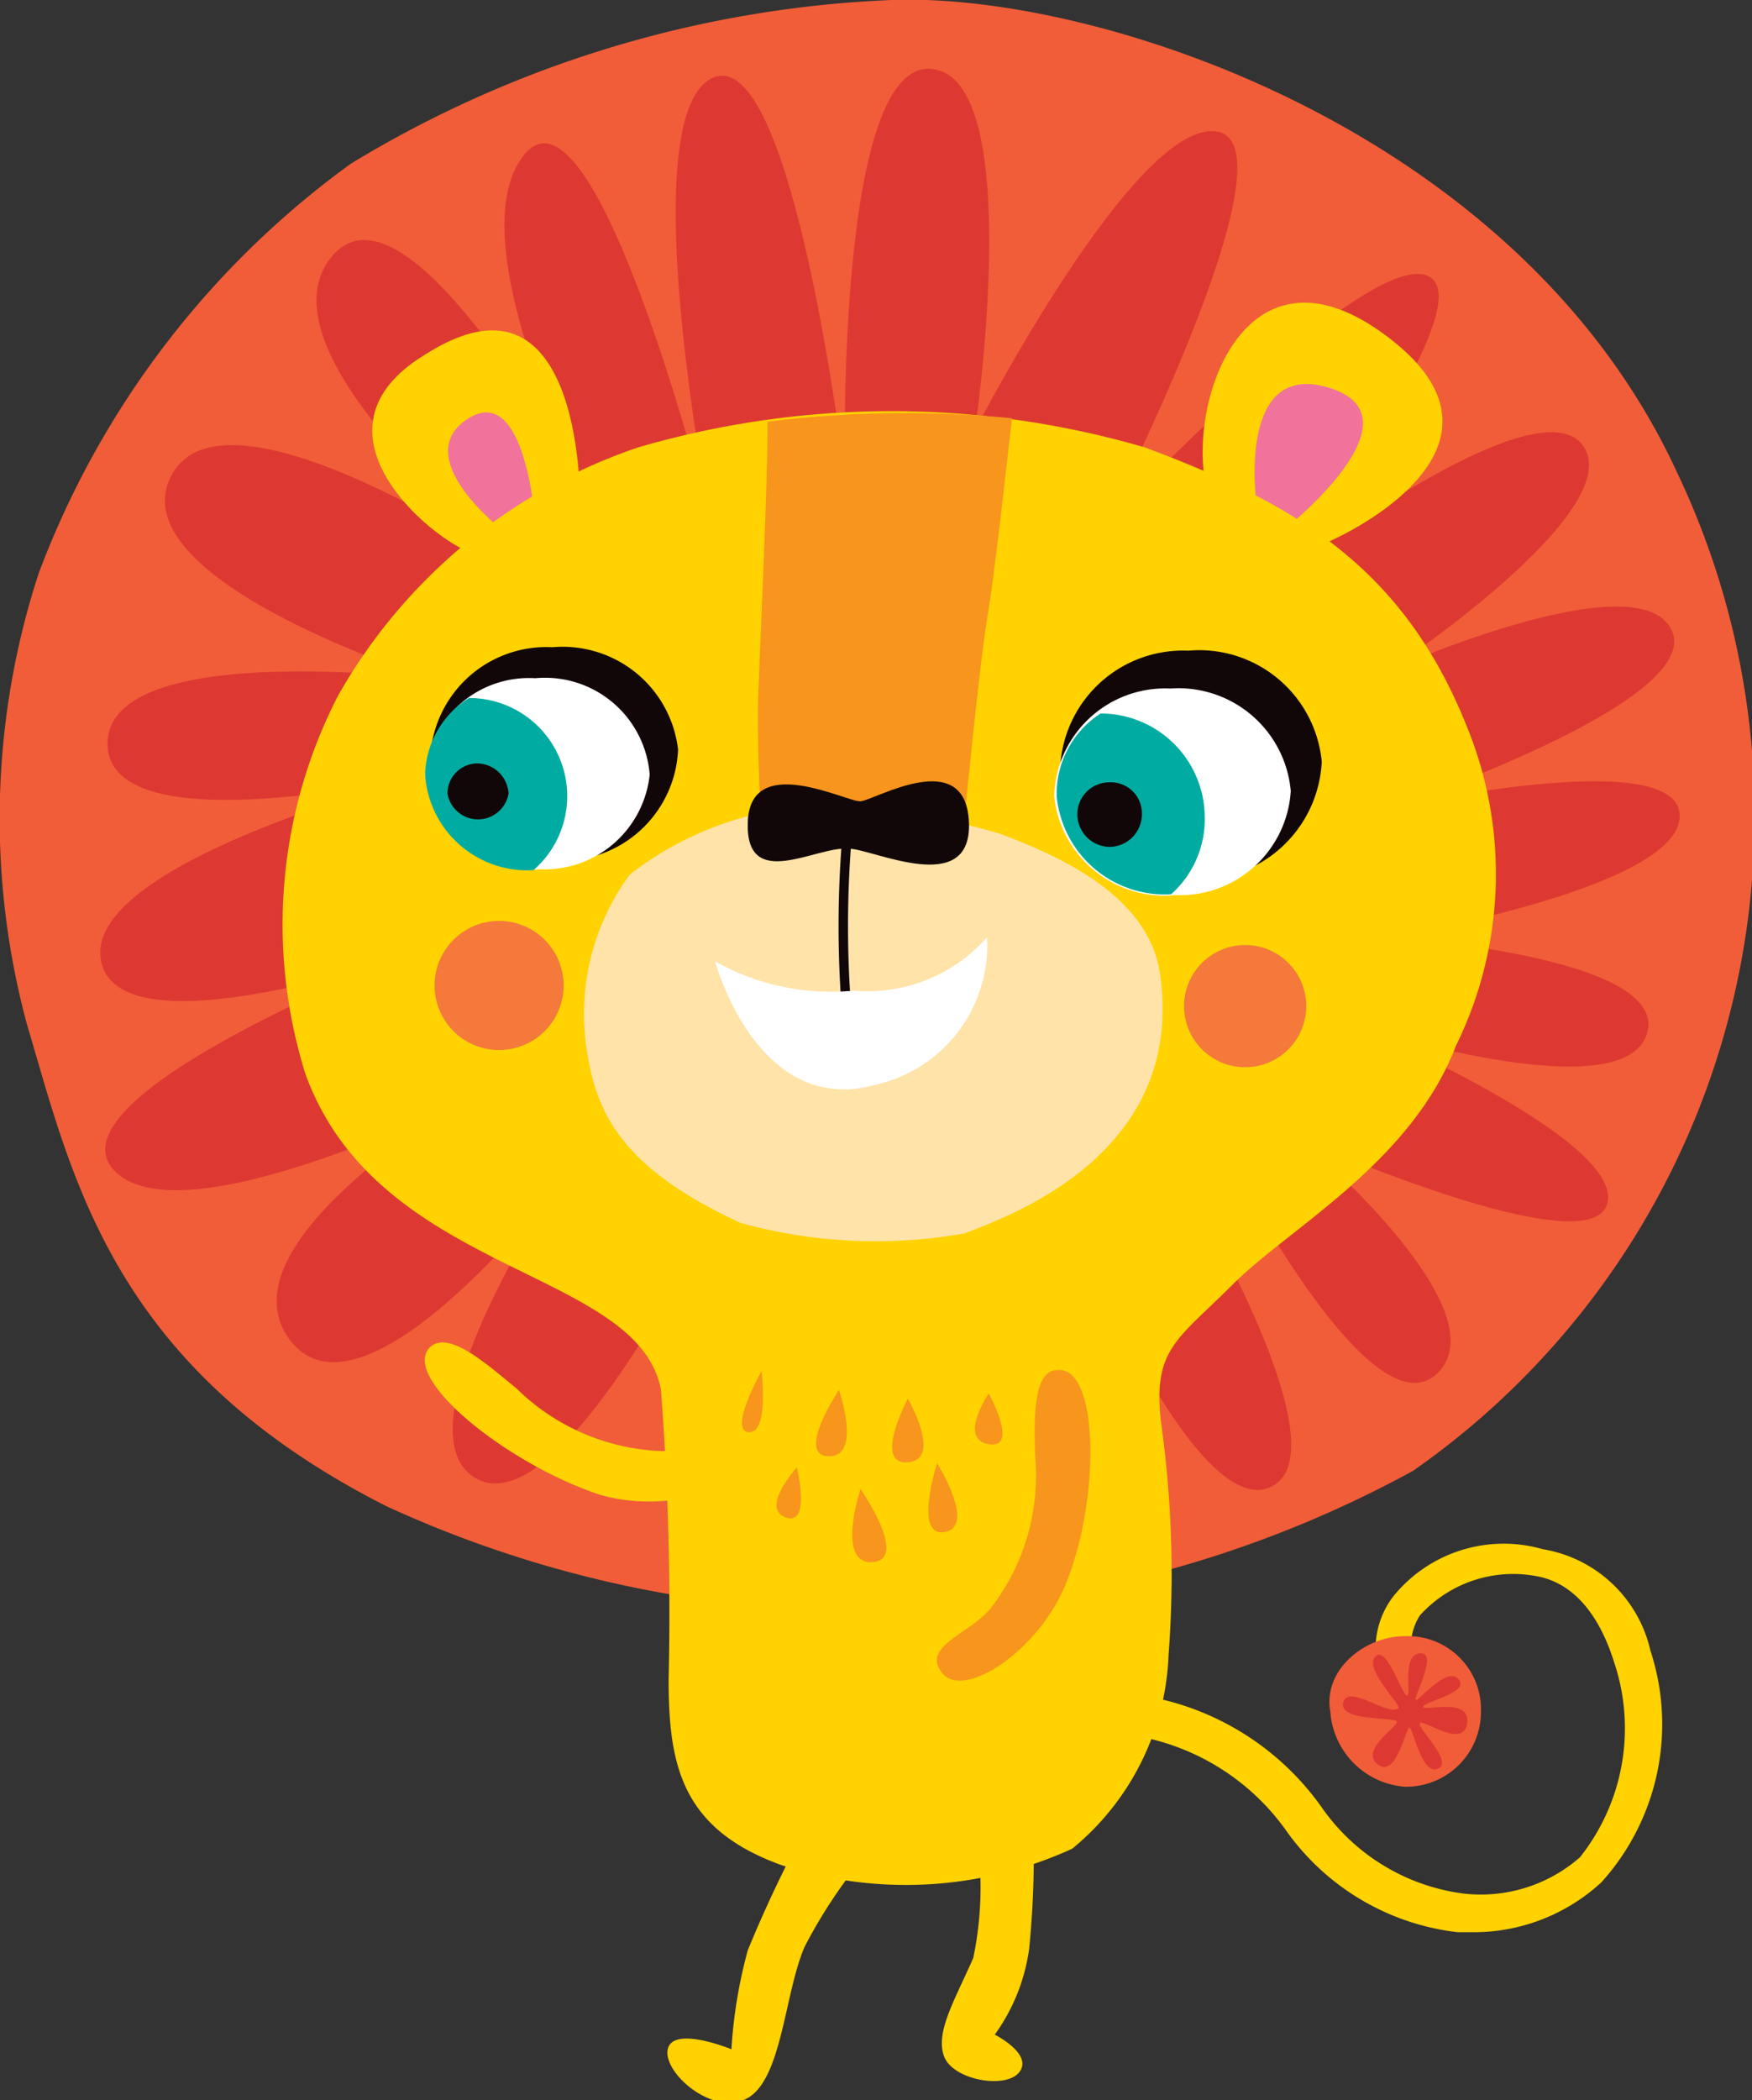 <?xml version="1.0"?>
<svg xmlns="http://www.w3.org/2000/svg" id="Afbeeldingen" viewBox="0 0 20.36 24.4" width="81.44" height="97.6">
  <rect x="0" y="0" width="20.36" height="24.4" fill="#333333" stroke="none"/>
  <defs>
    <style>.cls-1{fill:#f15d38;}.cls-2{fill:#dd3932;}.cls-3{fill:#ffd200;}.cls-4{fill:#f1729a;}.cls-5{fill:#120708;}.cls-6{fill:#fff;}.cls-7{fill:#00aca1;}.cls-8{fill:#f8951d;}.cls-9{fill:#ffe3a9;}.cls-10{fill:none;stroke:#120708;stroke-miterlimit:10;stroke-width:0.11px;}.cls-11{fill:#f4793b;}</style>
  </defs>
  <path class="cls-1" d="M.31,11.89A9.18,9.18,0,0,1,.45,6.66,10.37,10.37,0,0,1,4.08,1.9,13.12,13.12,0,0,1,10.36,0c2.39-.09,7.28,1.5,9.12,5.47a9.28,9.28,0,0,1-3.06,11.62,13.29,13.29,0,0,1-11.93.41C1.31,15.89.85,13.71.31,11.89Z"/>
  <path class="cls-2" d="M12.74,14.82S14,17.73,14.8,17.26s-1-3.47-1-3.47l.56-.18s1.6,3.09,2.35,2.34-1.6-2.72-1.6-2.72,3.38,1.5,3.57.75-2.91-2.06-2.91-2.06,3.09,1,3.37.09-3-1.12-3-1.12,3.38-.56,3.38-1.41-3.38-.09-3.38-.09,3.66-1.22,3.29-2.06-3.29.46-3.29.46,2.82-1.87,2.25-2.62S14.8,6.76,14.8,6.76s2.53-3.28,1.78-3.56-3.75,2.91-3.75,2.91,2.26-4.4,1.32-4.58S11.33,5,11.33,5,11.94.89,10.82.8s-1,4.74-1,4.74S9.21.44,8.27.91s0,5.2,0,5.2S6.93.76,6.09,1.8,7,6.11,7,6.11,4.77,1.8,3.84,3,6.27,6.76,6.27,6.76,2.68,4.29,2,5.51,5,7.89,5,7.89s-3.75-.47-3.75.75S4.94,9,4.94,9,1,10,1.17,11.14s3.6-.06,3.6-.06-4.2,1.63-3.46,2.5,4.12-.82,4.12-.82-2.91,1.69-2.06,2.81,3.09-1.78,3.09-1.78-1.87,2.82-.94,3.38,2.53-2.63,2.53-2.63Z"/>
  <path class="cls-3" d="M15.21,6.38c.12,0,2.64-1.07,1-2.4S13.83,4.5,14,5.57A.94.94,0,0,0,15.21,6.38Z"/>
  <path class="cls-3" d="M6.74,5.82c0-.11,0-2.85-1.8-1.7C3.49,5,5,6.26,5.49,6.43S6.74,5.82,6.74,5.82Z"/>
  <path class="cls-4" d="M14.94,6.14s1.61-1.28.52-1.63-.86,1.32-.86,1.32Z"/>
  <path class="cls-4" d="M6.22,6.07s-.11-1.65-.79-1.2.41,1.29.41,1.29Z"/>
  <path class="cls-3" d="M7.68,16.14a33.64,33.64,0,0,1,.09,3.37c0,1,.15,1.74,1.31,2.16a4.65,4.65,0,0,0,3.38-.19,3.06,3.06,0,0,0,1.12-2.25,12.61,12.61,0,0,0-.09-2.72c-.09-.84.19-.94.84-1.59s2.07-1.41,2.59-2.77a4.52,4.52,0,0,0,.13-3.7c-.74-1.86-2-2.6-3.74-3.25a10.5,10.5,0,0,0-5.9,0A6.35,6.35,0,0,0,3.93,8.08a5.81,5.81,0,0,0-.38,4.4C4.4,14.82,7.4,14.73,7.68,16.14Z"/>
  <path class="cls-5" d="M12.32,8.92a1.44,1.44,0,0,0,1.55,1.3,1.44,1.44,0,0,0,1.49-1.37,1.43,1.43,0,0,0-1.55-1.29A1.43,1.43,0,0,0,12.32,8.92Z"/>
  <path class="cls-6" d="M12.25,9.25a1.29,1.29,0,0,0,1.41,1.15A1.29,1.29,0,0,0,15,9.19,1.31,1.31,0,0,0,13.6,8,1.29,1.29,0,0,0,12.25,9.25Z"/>
  <path class="cls-7" d="M12.79,8.29A1.21,1.21,0,0,1,14,9.47a1.17,1.17,0,0,1-.39.92,1.26,1.26,0,0,1-1.33-1.14A1.11,1.11,0,0,1,12.79,8.29Z"/>
  <path class="cls-5" d="M12.52,9.47a.38.38,0,0,0,.38.37.38.38,0,0,0,.37-.39.36.36,0,0,0-.38-.36A.37.37,0,0,0,12.52,9.47Z"/>
  <path class="cls-5" d="M5,8.81A1.35,1.35,0,0,0,6.48,10a1.35,1.35,0,0,0,1.4-1.29A1.35,1.35,0,0,0,6.42,7.52,1.35,1.35,0,0,0,5,8.81Z"/>
  <path class="cls-6" d="M4.94,9A1.22,1.22,0,0,0,6.27,10.1,1.23,1.23,0,0,0,7.55,9,1.22,1.22,0,0,0,6.22,7.88,1.21,1.21,0,0,0,4.94,9Z"/>
  <path class="cls-7" d="M5.45,8.11a1.14,1.14,0,0,1,.75,2A1.19,1.19,0,0,1,4.94,9,1.08,1.08,0,0,1,5.45,8.11Z"/>
  <path class="cls-5" d="M5.2,9.22a.36.36,0,0,0,.71,0,.37.37,0,0,0-.37-.35A.35.35,0,0,0,5.2,9.22Z"/>
  <path class="cls-8" d="M8.92,4.9c0,.75-.08,2.42-.11,3.22a18,18,0,0,0,.09,2.05,18.77,18.77,0,0,0,2.25,0c0-.08.22-2.42.34-3.1.07-.44.19-1.51.27-2.21A12.77,12.77,0,0,0,8.92,4.9Z"/>
  <path class="cls-9" d="M13.48,11.31c-.14-.94-1.25-1.39-1.85-1.62a7.44,7.44,0,0,0-2.38-.31,3.82,3.82,0,0,0-1.93.78,2.73,2.73,0,0,0-.5,2.05c.11.69.37,1.35,1.79,2a5.88,5.88,0,0,0,2.6.12C11.82,14.1,13.78,13.36,13.48,11.31Z"/>
  <path class="cls-10" d="M9.85,9.64a12.53,12.53,0,0,0,0,2.24"/>
  <path class="cls-6" d="M9.92,11.51a1.85,1.85,0,0,0,1.55-.62,1.66,1.66,0,0,1-1.28,1.71C8.8,13,8.31,11.17,8.31,11.17A2.75,2.75,0,0,0,9.92,11.51Z"/>
  <path class="cls-5" d="M9.86,9.86c.28,0,1.44.58,1.4-.31S10.16,9.3,10,9.31s-1.28-.58-1.31.24S9.48,9.83,9.86,9.86Z"/>
  <path class="cls-11" d="M6.55,11.45a.75.75,0,1,1-.75-.75A.75.75,0,0,1,6.55,11.45Z"/>
  <path class="cls-11" d="M15.18,11.68a.71.71,0,1,1-.71-.7A.71.71,0,0,1,15.18,11.68Z"/>
  <path class="cls-3" d="M17.12,22.45h-.18a2.84,2.84,0,0,1-2-1.19,2.71,2.71,0,0,0-2.14-1.13l0-.47A3.17,3.17,0,0,1,15.36,21,2.38,2.38,0,0,0,17,22a1.75,1.75,0,0,0,1.36-.42,2.41,2.41,0,0,0,.4-2.26c-.09-.29-.32-.88-.87-1a1.46,1.46,0,0,0-1.39.45.66.66,0,0,0,0,.71l-.36.21a1,1,0,0,1,.05-1.14A1.65,1.65,0,0,1,17.93,18a1.54,1.54,0,0,1,1.25,1.18,2.74,2.74,0,0,1-.57,2.69A2.19,2.19,0,0,1,17.12,22.45Z"/>
  <path class="cls-1" d="M17.21,19.89a.87.87,0,0,1-.88.87.94.94,0,0,1-.87-.87c-.09-.48.39-.88.87-.88A.85.85,0,0,1,17.21,19.89Z"/>
  <path class="cls-3" d="M11.31,21.11a4,4,0,0,1,0,1.64c-.22.5-.44.86-.34,1.14s.73.39.88.18-.29-.43-.29-.43a2.21,2.21,0,0,0,.4-1A11,11,0,0,0,12,21Z"/>
  <path class="cls-3" d="M10.2,21.39a5.88,5.88,0,0,0-.85,1.23c-.23.53-.26,1.51-.65,1.75s-1-.28-.94-.56.74,0,.74,0a5.63,5.63,0,0,1,.19-1.15,14.56,14.56,0,0,1,.7-1.47Z"/>
  <path class="cls-8" d="M12.28,15.92c-.29,0-.26.66-.25,1a2.52,2.52,0,0,1-.52,1.77c-.25.3-.81.44-.56.75s1.1-.25,1.42-1C12.79,17.46,12.78,15.85,12.28,15.92Z"/>
  <path class="cls-3" d="M5,15.65c.22-.2.68.22,1,.48a2.54,2.54,0,0,0,1.69.73c.39,0,.85-.34.93.05s-.9.69-1.67.45C5.88,17,4.64,16,5,15.65Z"/>
  <path class="cls-8" d="M8.85,15.93s-.39.69-.15.71S8.85,15.93,8.85,15.93Z"/>
  <path class="cls-8" d="M9.75,16.15s-.51.76-.12.77S9.75,16.15,9.75,16.15Z"/>
  <path class="cls-8" d="M11.49,16.19s-.36.53,0,.59S11.49,16.19,11.49,16.19Z"/>
  <path class="cls-8" d="M9.26,17.05s-.43.47-.13.58S9.26,17.05,9.26,17.05Z"/>
  <path class="cls-8" d="M10,17.3s-.29.88.14.85S10,17.3,10,17.3Z"/>
  <path class="cls-8" d="M10.55,16.25s-.41.77,0,.74S10.55,16.25,10.55,16.25Z"/>
  <path class="cls-8" d="M10.89,17s-.28.87.09.8S10.89,17,10.89,17Z"/>
  <path class="cls-2" d="M16.25,19.85c-.13.09-.58-.29-.64-.07s.58.17.62.22-.44.33-.22.5.33-.44.37-.43.14.56.33.48-.25-.48-.21-.53.51.31.55,0-.51-.13-.51-.19.55-.16.41-.32-.48.28-.5.24.27-.56.05-.54-.09.5-.15.49-.24-.6-.37-.45S16.3,19.82,16.25,19.85Z"/>
</svg>
<!-- fixed -->